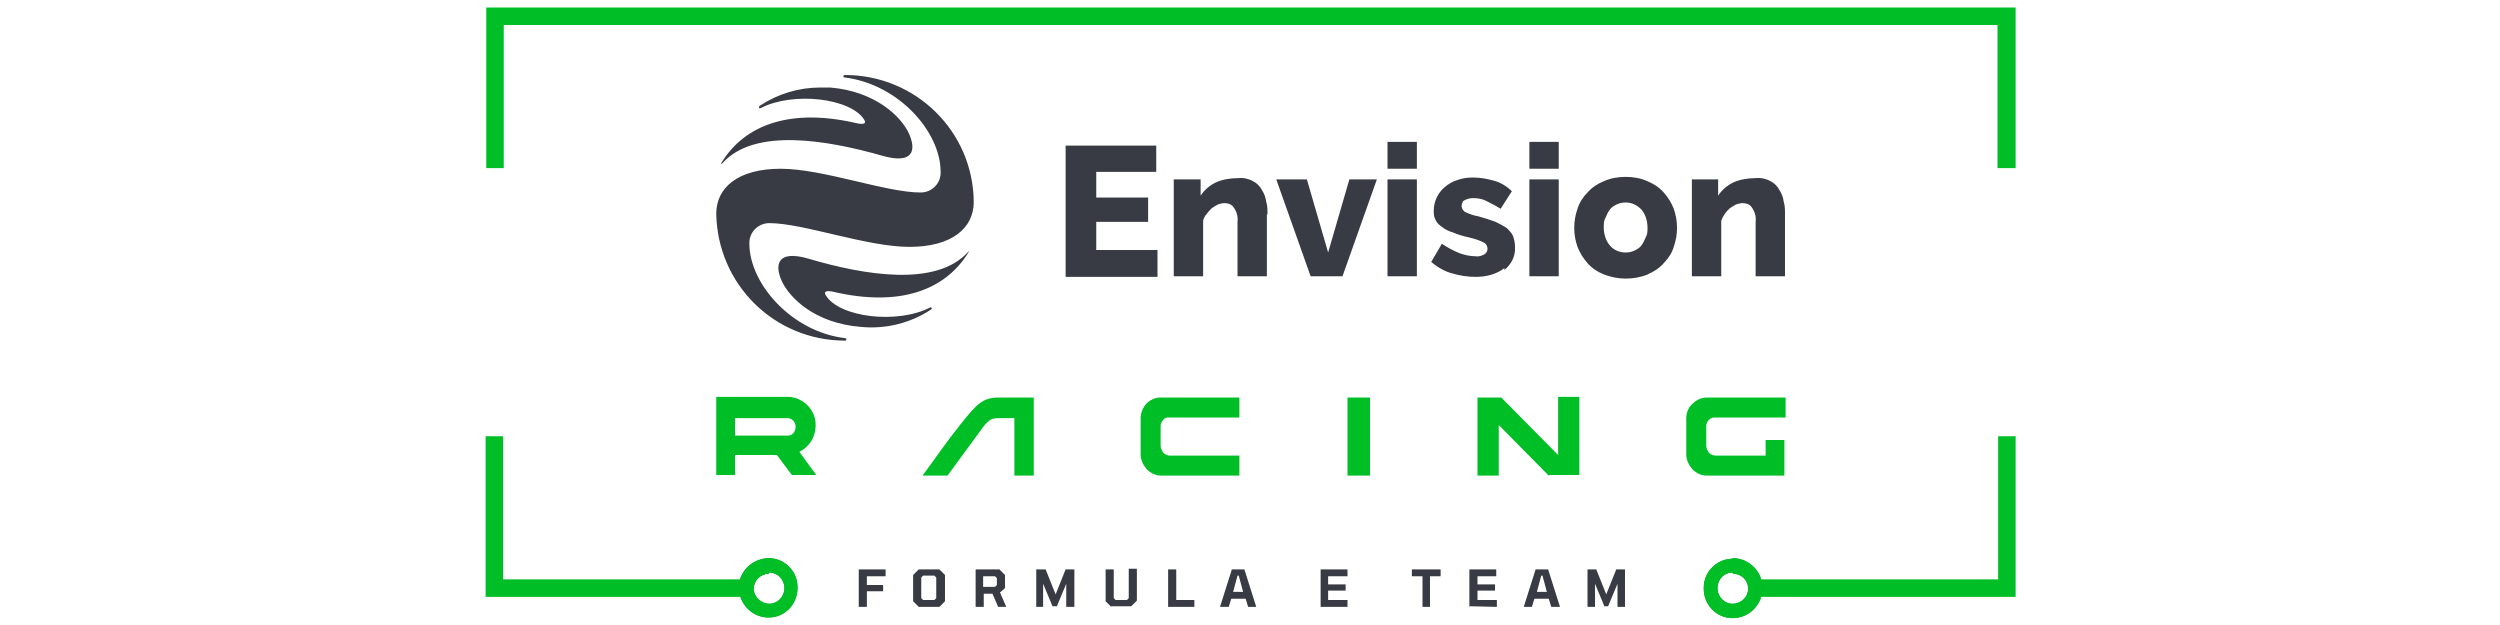 <?xml version="1.0" encoding="UTF-8"?>
<svg xmlns="http://www.w3.org/2000/svg" version="1.1" viewBox="0 0 400 100">
  <defs>
    <style>
      .cls-1 {
        fill: #383b43;
      }

      .cls-1, .cls-2, .cls-3 {
        fill-rule: evenodd;
      }

      .cls-2 {
        fill: #00a621;
      }

      .cls-3 {
        fill: #00be26;
      }
    </style>
  </defs>
  <!-- Generator: Adobe Illustrator 28.7.3, SVG Export Plug-In . SVG Version: 1.2.0 Build 164)  -->
  <g>
    <g id="Layer_1">
      <path class="cls-3" d="M117.6,72.8v3.2h-3v-12.5h11.6c2.4.1,4.4,2.2,4.3,4.6,0,1.8-1,3.4-2.6,4.2l2.7,3.7h-3.9l-2.4-3.2s-6.7,0-6.7,0ZM273.1,76.1c-.9,0-1.7-.4-2.3-1-.6-.7-1-1.5-1-2.4v-5.7c0-.9.3-1.8,1-2.4.6-.6,1.4-1,2.3-1h12.6v3.2h-11.4c-.3,0-.6.1-.9.4-.2.2-.4.6-.4.9v3.2c0,.4.2.8.4,1.1.3.3.7.5,1.1.5h8v-2.5h3v5.7s-12.5,0-12.5,0ZM198.3,76.1h-12.5c-.9,0-1.7-.4-2.3-1-.6-.7-1-1.5-1-2.4v-5.7c0-.9.3-1.7.9-2.4.6-.6,1.4-1,2.3-1h12.6v3.2h-11.4c-.3,0-.6.1-.8.4-.2.2-.4.6-.4.9v3.2c0,.4.2.8.4,1.1.3.3.7.5,1.1.5h11.1v3.2h0s0,0,0,0ZM157.1,68.6l-5.5,7.5h-4c2-2.7,3.9-5.5,6-8.1,2.7-3.4,3.6-4.4,6.3-4.4h5.5v12.5h-3.1v-9.2h-2.2c-.6,0-1.2,0-1.7.3-.5.4-.9.8-1.3,1.4ZM219.2,76.1h-3.6v-12.5h3.6s0,12.5,0,12.5ZM247.8,76.1l-8-8.1v8.1h-3.4v-12.5h3.8l9.1,9.2v-9.3h3.4v12.5h-4.8ZM117.6,66.8v2.9h8.5c.7,0,1.2-.7,1.2-1.4,0-.8-.6-1.4-1.3-1.4,0,0,0,0,0,0,0,0-8.4,0-8.4,0Z"/>
      <path class="cls-1" d="M137.4,97.1v-6h4.3v1.1h-3v1.4h2.6v1h-2.6v2.5h-1.3ZM147,97.1l-.9-.9v-4.2l.9-.9h3.3l.9.9v4.2l-.9.9h-3.3ZM147.7,96h1.8l.3-.3v-3.3l-.3-.3h-1.8l-.3.3v3.3l.3.3h0ZM156.1,97.1v-6h3.8l.9.9v2.1l-.8.7,1,2.3h-1.3l-.9-2.1h-1.4v2.1s-1.3,0-1.3,0ZM157.3,93.9h1.9l.3-.3v-1.1l-.3-.3h-1.9v1.8h0ZM165.8,97.1v-6h1.5l1.6,4,1.6-4h1.4v6h-1.3v-3.7l-1.5,3.6h-.7l-1.5-3.6v3.7h-1.2ZM177.8,97.1l-.9-.9v-5.1h1.3v4.6l.3.3h1.8l.3-.3v-4.7h1.3v5.1l-.9.9s-3.2,0-3.2,0ZM186.9,97.1v-6h1.3v4.9h2.9v1.1h-4.1c0,0,0,0,0,0ZM195.2,97.1l1.9-6h2l1.9,6h-1.3l-.4-1.3h-2.3l-.4,1.3h-1.3ZM197.2,94.7h1.7l-.7-2.6h-.2l-.7,2.6s0,0,0,0ZM211.3,97.1v-6h4.3v1.1h-3.1v1.3h2.8v1h-2.8v1.5h3.1v1.1h-4.3c0-.1,0-.1,0-.1ZM227.6,97.1v-4.9h-1.7v-1.1h4.6v1.1h-1.7v4.9h-1.3ZM235.1,97.1v-6h4.3v1.1h-3v1.3h2.8v1h-2.8v1.5h3.1v1.1s-4.3-.1-4.3-.1ZM243.8,97.1l1.9-6h2l1.9,6h-1.4l-.4-1.3h-2.3l-.4,1.3h-1.3ZM245.8,94.7h1.7l-.7-2.6h-.2s-.7,2.6-.7,2.6ZM254,97.1v-6h1.4l1.6,4,1.6-4h1.4v6h-1.2v-3.7l-1.5,3.6h-.6l-1.5-3.6v3.7h-1.3,0Z"/>
      <path class="cls-3" d="M280.4,92.7h39.3v-22.9h2.8v25.7h-42.1v-2.8ZM119.8,95.5h-42.1v-25.7h2.8v22.9h39.3v2.8h0Z"/>
      <path class="cls-2" d="M277.2,89.3c2.6,0,4.8,2.1,4.8,4.8,0,2.6-2.1,4.8-4.8,4.8h0c-2.6,0-4.7-2.2-4.6-4.9,0-2.5,2.1-4.6,4.6-4.6h0ZM277.2,91.6c-1.3,0-2.4,1.1-2.4,2.5,0,1.4,1.1,2.5,2.4,2.5,1.4,0,2.5-1.1,2.5-2.4,0-1.4-1.1-2.4-2.4-2.4h0ZM123.1,89.3c-2.6,0-4.8,2-4.9,4.6,0,2.6,2,4.8,4.6,4.9,0,0,.1,0,.2,0,2.6,0,4.7-2.2,4.6-4.9,0-2.5-2.1-4.6-4.6-4.6ZM123.1,91.6c1.3,0,2.4,1.1,2.4,2.5,0,1.4-1.1,2.5-2.4,2.5s-2.5-1.1-2.5-2.4c0-1.3,1.1-2.4,2.4-2.4h0s0,0,0,0Z"/>
      <path class="cls-3" d="M277.2,89.3c2.6,0,4.8,2.1,4.8,4.8,0,2.6-2.1,4.8-4.8,4.8h0c-2.6,0-4.7-2.2-4.6-4.9,0-2.5,2.1-4.6,4.6-4.6h0ZM123.1,89.3c-2.6,0-4.8,2-4.9,4.6,0,2.6,2,4.8,4.6,4.9,0,0,.1,0,.2,0,2.6,0,4.7-2.2,4.6-4.9,0-2.5-2.1-4.6-4.6-4.6ZM123.1,91.6c1.3,0,2.4,1.1,2.4,2.5,0,1.4-1.1,2.5-2.4,2.5s-2.5-1.1-2.5-2.4c0-1.3,1.1-2.4,2.4-2.4h0s0,0,0,0ZM277.2,91.6c-1.4,0-2.4,1.1-2.4,2.5,0,1.4,1.1,2.5,2.4,2.5,1.4,0,2.5-1.1,2.5-2.4,0-1.4-1.1-2.4-2.4-2.4h0s0,0,0,0Z"/>
      <path class="cls-1" d="M154.9,40.3c-5.1,5.7-16.7,3.7-25.5,1.1-5.1-1.5-5.5,1-4.3,3.6,1.2,2.6,5.2,6.7,12.6,7.3,4,.4,8-.6,11.3-2.8.2-.2,0-.4-.2-.3-5.2,2.7-14.6,1.6-16.7-2-.3-.5,0-.8,1.3-.5,10.3,2.4,17.8-.1,21.6-6.4h0c0-.1-.1-.1-.1,0h0c0,0,0,0,0,0ZM121.5,17c-.2.2,0,.4.2.3,5.2-2.7,14.5-1.6,16.6,1.9.3.5,0,.8-1.3.5-10.3-2.4-17.8.1-21.6,6.4,0,.2,0,.2.2,0,5.1-5.7,16.7-3.7,25.5-1.2,5.2,1.5,5.5-1,4.3-3.6-1.2-2.6-5.3-6.7-12.6-7.3-.5,0-1,0-1.5,0-3.5,0-6.8,1-9.7,2.9ZM135.2,12c11.3,0,20.5,9,20.6,20.3,0,4.2-3.5,7.2-10.3,7.2s-17-3.8-22.4-3.8c-1.7,0-3.1,1.3-3.2,3v.3c0,6.4,6.8,14.1,15.3,15.1.3,0,.3.4,0,.4-11.3,0-20.4-9-20.6-20.3,0-4.2,3.5-7.2,10.3-7.2s16.8,3.8,22.4,3.8c1.7,0,3.1-1.3,3.2-3v-.3c0-6.4-6.7-14-15.3-15.1-.4,0-.3-.4,0-.4h0ZM285.6,34.3c0-.7,0-1.4-.2-2-.1-.7-.3-1.3-.7-1.9-.3-.6-.8-1.1-1.4-1.4-.7-.4-1.6-.6-2.4-.5-1.2,0-2.5.2-3.6.7-1,.5-1.8,1.2-2.4,2.1v-2.6h-4.2v15.5h4.7v-8.9c.3-.8.8-1.5,1.4-2,.3-.2.6-.4,1-.6.3-.1.7-.2,1-.2.6,0,1.2.2,1.5.7.5.7.7,1.5.6,2.3v8.7h4.7v-9.9h0ZM256.9,34.8c.2-.5.4-.9.7-1.3.3-.4.7-.6,1.1-.8.4-.2.9-.3,1.4-.3,1,0,1.8.4,2.5,1.1.7.8,1,1.9,1,2.9,0,.6,0,1.1-.3,1.6-.2.5-.4.9-.7,1.3-.3.4-.7.6-1.1.8-.4.2-.9.3-1.4.3-1,0-1.9-.4-2.5-1.1-.7-.8-1-1.9-1-2.9,0-.6,0-1.1.3-1.6,0,0,0,0,0,0ZM263.6,43.9c1-.4,1.9-1,2.6-1.8.7-.7,1.3-1.6,1.6-2.6.7-2,.7-4.1,0-6.1-.4-1-.9-1.8-1.6-2.6-.7-.8-1.6-1.4-2.6-1.8-1.1-.5-2.3-.7-3.5-.7-1.2,0-2.4.2-3.5.7-1,.4-1.9,1-2.6,1.8-.7.7-1.3,1.6-1.6,2.6-.7,2-.7,4.1,0,6.1.4,1,.9,1.8,1.6,2.6.7.8,1.6,1.4,2.6,1.8,2.3.9,4.8.9,7.1,0h0ZM249.4,22.7h-4.7v4.3h4.7v-4.3h0ZM249.4,28.7h-4.7v15.5h4.7v-15.5h0ZM240.7,43.2c1.1-.9,1.8-2.2,1.7-3.7,0-.6-.1-1.1-.3-1.7-.2-.5-.6-.9-1-1.3-.6-.4-1.2-.7-1.8-1-.8-.3-1.7-.6-2.8-.9-.7-.1-1.5-.4-2.1-.7-.5-.3-.7-1-.4-1.5,0-.2.2-.3.4-.4.4-.2.8-.3,1.3-.3.7,0,1.4.1,2,.4.8.4,1.6.8,2.4,1.3l1.8-2.8c-.8-.8-1.8-1.4-2.9-1.7-1.1-.3-2.2-.5-3.3-.5-.8,0-1.7.1-2.5.4-.7.2-1.4.6-2,1.1-1.1.9-1.8,2.3-1.8,3.8,0,.5,0,1,.3,1.5.2.5.6.8,1,1.1.5.4,1.1.7,1.8.9.7.3,1.6.6,2.6.8.8.2,1.5.4,2.3.8.4.2.6.6.6,1,0,.4-.2.7-.5.9-.4.2-.9.4-1.4.3-.9,0-1.8-.2-2.6-.5-1-.4-1.9-.9-2.8-1.5l-1.7,2.9c.9.8,2.1,1.5,3.2,1.8,1.3.4,2.6.6,3.9.6,1.7,0,3.3-.4,4.6-1.4,0,0,0,0,0,0ZM226.7,22.7h-4.7v4.3h4.7v-4.3h0ZM226.7,28.7h-4.7v15.5h4.7v-15.5h0ZM214.8,44.2l5.5-15.5h-4.4l-3.4,11.7-3.4-11.7h-4.9l5.5,15.5s5.1,0,5.1,0ZM202.8,34.3c0-.7,0-1.4-.2-2-.1-.7-.3-1.3-.7-1.9-.3-.6-.8-1.1-1.4-1.4-.7-.4-1.6-.6-2.4-.5-1.2,0-2.5.2-3.6.7-1,.5-1.8,1.2-2.4,2.1v-2.6h-4.3v15.5h4.7v-8.9c.1-.4.3-.8.6-1.1.2-.3.5-.6.8-.9.3-.2.6-.4,1-.6.3-.1.7-.2,1-.2.6,0,1.2.2,1.5.7.5.7.7,1.5.6,2.3v8.7h4.7v-9.9h0s0,0,0,0ZM175.4,40v-4.5h8.3v-3.9h-8.3v-4.1h9.6v-4.2h-14.5v21h14.7v-4.3h-9.9Z"/>
      <path class="cls-3" d="M319.6,26.9V4H80.6v22.9h-2.8V1.2h244.7v25.7h-2.8Z"/>
    </g>
  </g>
</svg>